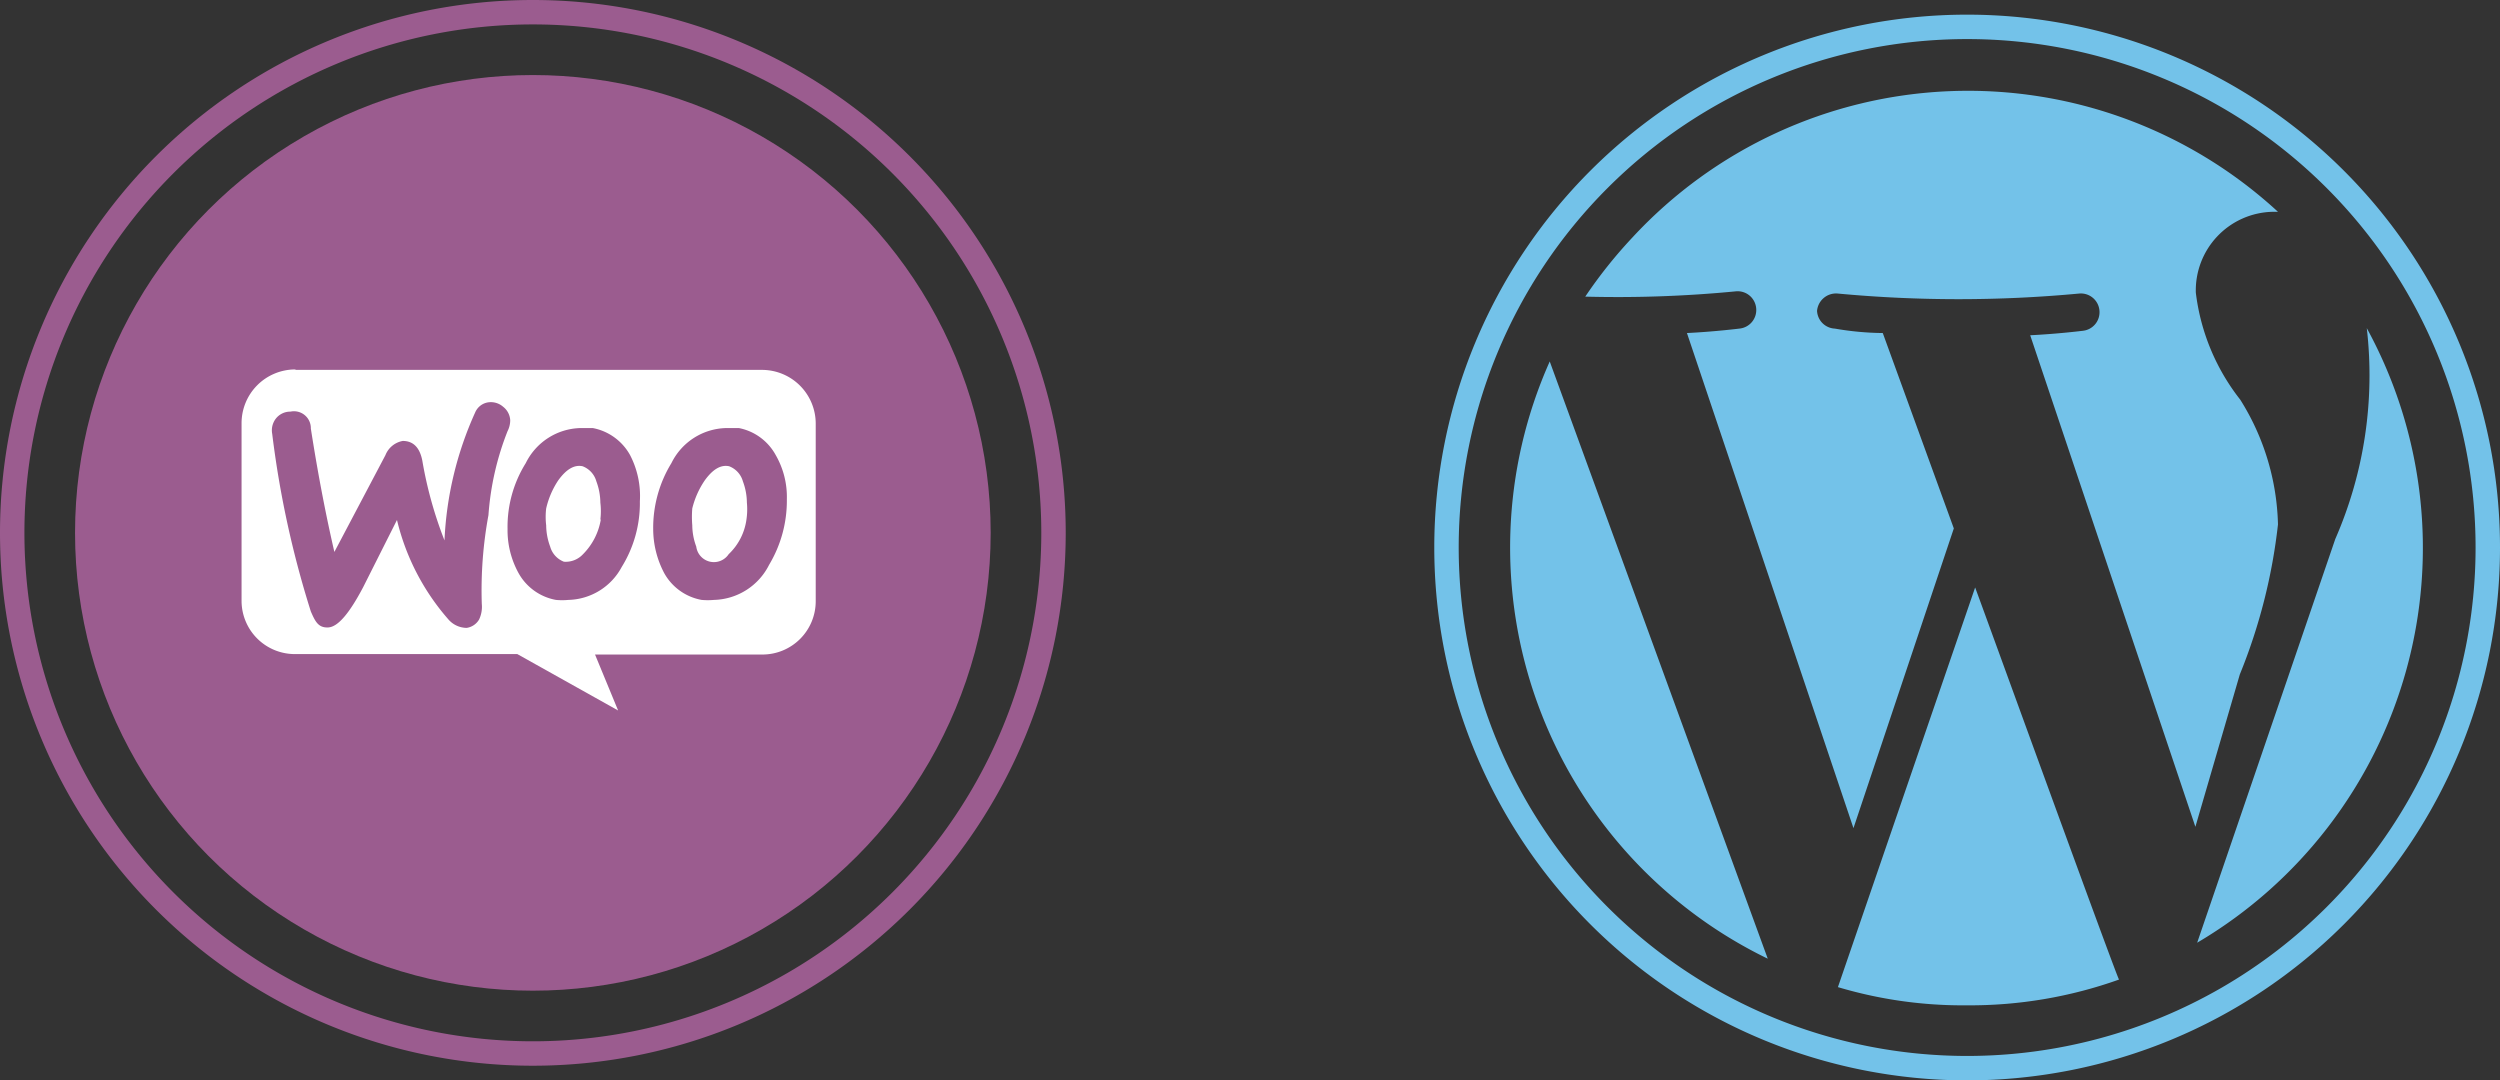 <svg xmlns="http://www.w3.org/2000/svg" viewBox="0 0 56.3 24.33"><rect x="0" y="0" width="56.3" height="24.33" fill="#333333" stroke="none"/><defs><style>.cls-1{fill:#73c2e9;}.cls-2{fill:#9b5c8f;}.cls-3{fill:#fff;}</style></defs><title>Woocommerce and Wordpress</title><g id="Livello_2" data-name="Livello 2"><g id="Livello_1-2" data-name="Livello 1"><g id="Livello_2-2" data-name="Livello 2"><g id="Livello_1-2-2" data-name="Livello 1-2"><path class="cls-1" d="M34.9,8.14l4.91,13.45A10.29,10.29,0,0,1,34.9,8.14Zm16.4,3.67A5.51,5.51,0,0,0,50.45,9a4.83,4.83,0,0,1-1-2.41,1.77,1.77,0,0,1,1.72-1.82h.13a10.3,10.3,0,0,0-14.54.58A10.58,10.58,0,0,0,35.7,6.68a27.6,27.6,0,0,0,3.4-.12.42.42,0,0,1,.45.39.42.42,0,0,1-.38.45h0s-.56.07-1.18.1l3.75,11.15L44,11.9l-1.6-4.4a6.64,6.64,0,0,1-1.08-.1A.42.42,0,0,1,40.92,7a.43.43,0,0,1,.46-.39,29.18,29.18,0,0,0,5.45,0,.42.42,0,0,1,.45.39.42.42,0,0,1-.38.45s-.56.07-1.18.1l3.72,11.07,1-3.43A12.66,12.66,0,0,0,51.3,11.81Zm-6.82,1.42-3.09,9a9.84,9.84,0,0,0,2.91.41,10,10,0,0,0,3.42-.58C47.63,21.9,44.54,13.38,44.48,13.23ZM53.3,7.39a9.21,9.21,0,0,1-.71,4.75l-3.11,9.09A10.32,10.32,0,0,0,53.3,7.39Zm3,4.94a12,12,0,1,1-12-12A12,12,0,0,1,56.3,12.33Zm-.55,0A11.45,11.45,0,1,0,44.3,23.78,11.45,11.45,0,0,0,55.75,12.33Z"></path></g></g><circle id="ellipse" class="cls-2" cx="12" cy="12" r="10.31"></circle><g id="logo"><path class="cls-3" d="M6.67,8.33h10.5a1.21,1.21,0,0,1,1.2,1.21v4a1.2,1.2,0,0,1-1.2,1.2H13.4L13.92,16l-2.27-1.27h-5a1.2,1.2,0,0,1-1.21-1.2v-4a1.21,1.21,0,0,1,1.2-1.21Z"></path><path class="cls-2" d="M6.21,9.43a.41.41,0,0,1,.33-.16A.38.38,0,0,1,7,9.65c.17,1.09.35,2,.53,2.78l1.15-2.18a.52.52,0,0,1,.39-.32c.23,0,.38.14.44.44a9.08,9.08,0,0,0,.5,1.8,7.81,7.81,0,0,1,.69-2.88A.38.38,0,0,1,11,9.06a.42.42,0,0,1,.33.1.41.41,0,0,1,.16.3.54.54,0,0,1-.06.25A6.35,6.35,0,0,0,11,11.6a9.33,9.33,0,0,0-.15,2,.67.67,0,0,1-.06.35.39.39,0,0,1-.28.19.55.55,0,0,1-.42-.2,5.24,5.24,0,0,1-1.15-2.23l-.76,1.51c-.31.59-.57.9-.79.91S7.1,14,7,13.77a22.18,22.18,0,0,1-.87-4A.43.43,0,0,1,6.21,9.43Zm11.26.82a1.21,1.21,0,0,0-.83-.61l-.29,0a1.41,1.41,0,0,0-1.23.79,2.79,2.79,0,0,0-.41,1.48,2.13,2.13,0,0,0,.25,1,1.21,1.21,0,0,0,.84.6,1.57,1.57,0,0,0,.28,0,1.43,1.43,0,0,0,1.24-.79,2.81,2.81,0,0,0,.4-1.48A1.89,1.89,0,0,0,17.47,10.25Zm-.66,1.45a1.32,1.32,0,0,1-.4.78.4.4,0,0,1-.73-.17,1.4,1.4,0,0,1-.09-.48,2.34,2.34,0,0,1,0-.38,1.94,1.94,0,0,1,.28-.63c.18-.25.36-.36.55-.32a.51.51,0,0,1,.31.34,1.4,1.4,0,0,1,.09.48A1.58,1.58,0,0,1,16.81,11.7Zm-2.62-1.45a1.22,1.22,0,0,0-.84-.61l-.28,0a1.41,1.41,0,0,0-1.23.79,2.71,2.71,0,0,0-.41,1.48,2,2,0,0,0,.25,1,1.21,1.21,0,0,0,.84.6,1.45,1.45,0,0,0,.28,0A1.4,1.4,0,0,0,14,12.77a2.73,2.73,0,0,0,.41-1.48A2,2,0,0,0,14.19,10.25Zm-.66,1.45a1.44,1.44,0,0,1-.4.78.53.53,0,0,1-.43.17.51.51,0,0,1-.31-.34,1.4,1.4,0,0,1-.09-.48,1.58,1.58,0,0,1,0-.38,1.91,1.91,0,0,1,.27-.63c.18-.25.36-.36.55-.32a.51.51,0,0,1,.31.34,1.4,1.4,0,0,1,.09.48,1.58,1.58,0,0,1,0,.38Z"></path></g><g id="Livello_2-3" data-name="Livello 2"><g id="Livello_1-2-3" data-name="Livello 1-2"><path class="cls-2" d="M24,12A12,12,0,1,1,12,0,12,12,0,0,1,24,12Zm-.55,0A11.45,11.45,0,1,0,12,23.45,11.45,11.45,0,0,0,23.45,12Z"></path></g></g></g></g></svg>